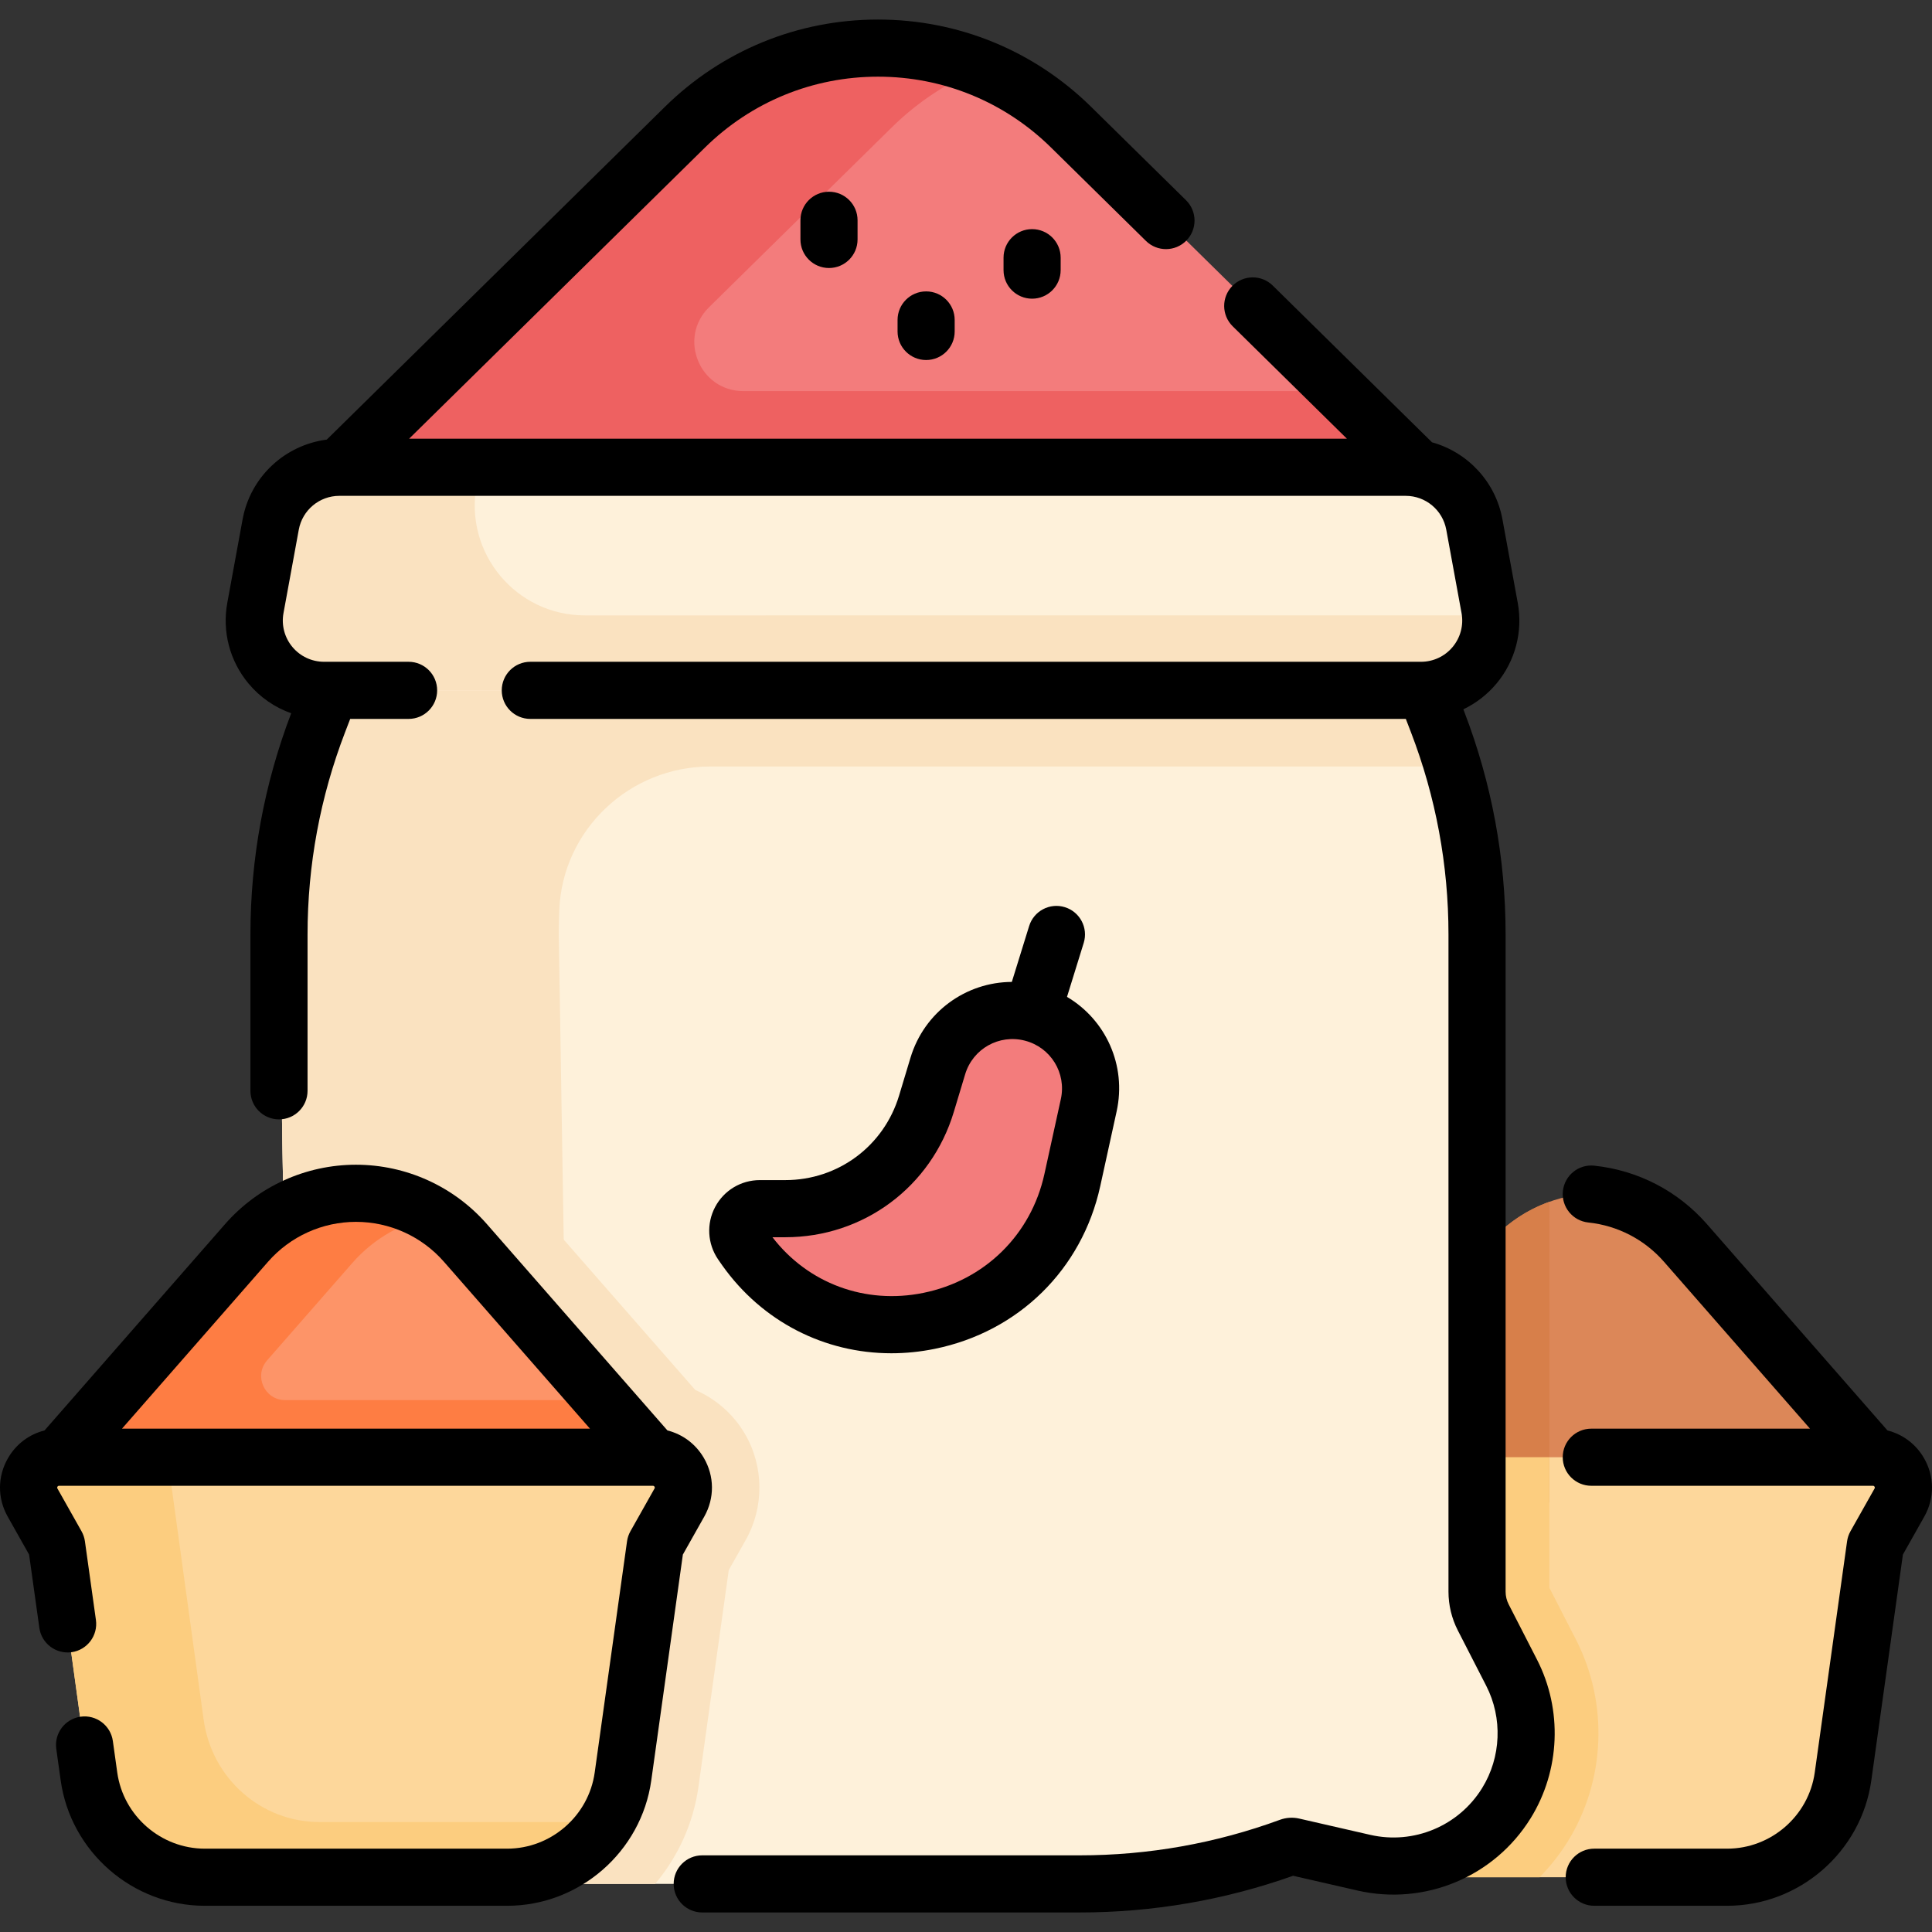 <svg id="Capa_1" enable-background="new 0 0 507.32 507.32" height="512" viewBox="0 0 507.32 507.32" width="512" xmlns="http://www.w3.org/2000/svg"><rect x="0" y="0" width="507.32" height="507.32" fill="#333333" stroke="none"/><g><g><path d="m372 122.699-90.75-89.308c-28.127-27.68-73.259-27.68-101.386 0l-90.75 89.308-15.854 23.584h307.943z" fill="#f37c7c"/><g><path d="m497.728 382.648-49.227-56.263c-15.215-17.39-42.268-17.39-57.483 0l-49.227 56.263-2.698 4.618c-1.886 3.229.442 7.286 4.182 7.286h156.009c2.393 0 3.883-2.597 2.676-4.663z" fill="#dc8758"/><path d="m349.646 466.477-8.49-60.71-6.321-11.214c-3-5.322.846-11.904 6.955-11.904h155.938c6.109 0 9.955 6.582 6.955 11.904l-6.321 11.214-8.49 60.71c-2.122 15.171-15.098 26.46-30.417 26.46h-79.393c-15.318-.001-28.295-11.289-30.416-26.46z" fill="#fdd79b"/><g><path d="m391.018 326.386-49.227 56.262-2.698 4.618c-1.886 3.229.442 7.286 4.182 7.286h63.581l.005-78.983c-5.899 2.11-11.384 5.72-15.843 10.817z" fill="#d77f4a"/><path d="m341.79 382.648c-6.109 0-9.955 6.582-6.955 11.904l6.321 11.214 8.49 60.71c2.122 15.171 15.098 26.459 30.417 26.459h24.223c2.773-2.83 5.279-5.975 7.427-9.445 9.874-15.951 10.69-36.229 2.13-52.923l-6.988-13.628v-34.292h-65.065z" fill="#fccd7f"/><path d="m374.306 181.275 3.175 8.254c6.857 17.829 10.374 36.767 10.374 55.869v172.563c0 2.345.558 4.656 1.628 6.742l7.454 14.535c5.574 10.87 5.051 23.865-1.379 34.252-7.848 12.677-22.89 18.959-37.423 15.629l-18.652-4.274c-.262-.06-.536-.043-.788.05-17.668 6.478-36.34 9.794-55.158 9.794h-206.224l-4.052-249.291c0-19.102 3.516-38.041 10.374-55.869l3.175-8.254 24.517-42.347h241.678z" fill="#fef1da"/></g><path d="m373.129 201.275c2.744 0 5.447-.298 8.075-.862-1.107-3.667-2.344-7.3-3.723-10.885l-3.175-8.254-21.301-42.347h-168.216-25.067-48.395l-24.517 42.347-3.175 8.254c-6.857 17.829-10.374 36.767-10.374 55.869l4.052 249.291h73.462l-4.052-249.291c0-2.166.045-4.329.136-6.49.884-21.101 18.51-37.633 39.629-37.633h186.641z" fill="#fae2c0"/><path d="m381.204 146.284-9.204-23.584-20.323-20h-156.485c-11.501 0-17.213-13.947-9.015-22.014l48.057-47.294c6.965-6.854 14.986-12.007 23.52-15.467-25.929-10.512-56.727-5.359-77.89 15.467l-90.749 89.308-15.854 23.584h54.369l9.124-13.573v13.573z" fill="#ee6161"/><path d="m369.113 122.699h-279.998c-8.851 0-16.438 6.323-18.034 15.029l-4.016 21.907c-2.064 11.262 6.584 21.64 18.034 21.64h288.03c11.45 0 20.098-10.378 18.034-21.64l-4.016-21.907c-1.596-8.706-9.183-15.029-18.034-15.029z" fill="#fef1da"/><path d="m153.547 161.592c-18.035 0-31.658-16.347-28.406-34.087l.881-4.805h-36.907c-8.851 0-16.438 6.323-18.034 15.028l-4.016 21.907c-2.065 11.262 6.584 21.64 18.034 21.64h288.03c10.782 0 19.077-9.205 18.284-19.683z" fill="#fae2c0"/><path d="m182.558 364.977-45.288-51.761c-11.05-12.63-27.013-19.873-43.794-19.873-6.678 0-13.22 1.165-19.381 3.342l3.219 198.003h94.723c5.937-7.074 10.012-15.795 11.361-25.442l7.964-56.958 4.463-7.917c4.863-8.63 4.779-19.304-.219-27.857-3.042-5.204-7.666-9.199-13.048-11.537z" fill="#fae2c0"/><path d="m171.445 382.648-49.227-56.263c-15.215-17.39-42.268-17.39-57.483 0l-49.227 56.263-2.698 4.618c-1.886 3.229.442 7.286 4.182 7.286h156.009c2.393 0 3.883-2.597 2.676-4.663z" fill="#fd9468"/><path d="m175.675 389.89-4.231-7.241-13.124-15h-83.447c-5.404 0-8.293-6.365-4.734-10.432l22.362-25.558c5.859-6.697 13.491-10.803 21.509-12.342-15.445-9.857-36.524-7.505-49.277 7.07l-49.227 56.262-2.698 4.618c-1.886 3.229.442 7.286 4.182 7.286h22.944c.061-.678.262-1.363.642-2.014l2.698-4.618 1.138-1.301v7.933h128.587c2.393 0 3.884-2.597 2.676-4.663z" fill="#fe7d43"/><path d="m23.362 467.809-8.49-61.674-6.321-11.393c-3-5.407.846-12.093 6.955-12.093h155.938c6.109 0 9.955 6.687 6.955 12.093l-6.321 11.393-8.49 61.674c-2.122 15.412-15.098 26.88-30.417 26.88h-79.392c-15.319 0-28.295-11.468-30.417-26.88z" fill="#fdd79b"/><path d="m83.891 478.449c-15.319 0-28.296-11.468-30.417-26.88l-8.49-61.674-4.02-7.246h-25.457c-6.109 0-9.955 6.687-6.955 12.094l6.321 11.393 8.49 61.674c2.122 15.412 15.098 26.88 30.417 26.88h79.393c11.513 0 21.702-6.479 26.956-16.24h-76.238z" fill="#fccd7f"/><path d="m271.017 266.005c10.662 2.764 17.23 13.463 14.872 24.221l-4.311 19.663c-8.874 40.474-61.814 51.837-85.8 18.05-.346-.487-.688-.98-1.027-1.477-2.625-3.856.104-9.081 4.769-9.081h6.686c17.08 0 32.142-11.193 37.068-27.548l2.984-9.905c3.174-10.537 14.106-16.685 24.759-13.923z" fill="#f37c7c"/></g></g><g><path d="m396.156 421.281c-.524-1.022-.802-2.17-.802-3.319v-172.564c0-20.1-3.658-39.803-10.874-58.562l-.222-.578c3.317-1.583 6.297-3.875 8.718-6.779 4.923-5.907 6.951-13.633 5.564-21.196l-4.016-21.907c-1.818-9.92-9.155-17.636-18.49-20.23l-41.819-41.155c-2.953-2.905-7.701-2.867-10.606.085s-2.867 7.701.085 10.606l29.994 29.518h-246.26l77.697-76.463c12.192-11.998 28.327-18.605 45.433-18.605s33.24 6.607 45.433 18.605l24.921 24.525c2.951 2.903 7.699 2.868 10.606-.085 2.905-2.952 2.867-7.701-.085-10.606l-24.921-24.525c-15.016-14.776-34.888-22.914-55.954-22.914s-40.938 8.138-55.954 22.914l-88.801 87.391c-11.01 1.418-20.052 9.774-22.098 20.939l-4.016 21.907c-1.387 7.563.642 15.29 5.564 21.197 3.013 3.616 6.894 6.281 11.213 7.81-7.101 18.623-10.705 38.17-10.705 58.108v41.034c0 4.143 3.357 7.5 7.5 7.5s7.5-3.357 7.5-7.5v-41.034c0-18.252 3.322-36.143 9.874-53.177l1.325-3.446h15.333c4.143 0 7.5-3.357 7.5-7.5s-3.357-7.5-7.5-7.5h-22.194c-3.225 0-6.258-1.421-8.322-3.898s-2.915-5.717-2.334-8.889l4.016-21.907c.943-5.146 5.425-8.881 10.656-8.881h279.999c5.232 0 9.714 3.734 10.657 8.881l4.016 21.907c.581 3.172-.27 6.411-2.334 8.889s-5.098 3.898-8.323 3.898h-233.875c-4.143 0-7.5 3.357-7.5 7.5s3.357 7.5 7.5 7.5h229.9l1.326 3.446c6.552 17.034 9.874 34.925 9.874 53.177v172.563c0 3.519.849 7.034 2.454 10.165l7.454 14.534c4.349 8.479 3.934 18.78-1.082 26.883-6.159 9.951-17.964 14.882-29.371 12.266l-18.669-4.278c-1.669-.379-3.404-.27-5.028.322-16.894 6.195-34.583 9.336-52.576 9.336h-99.138c-4.143 0-7.5 3.357-7.5 7.5s3.357 7.5 7.5 7.5h99.138c19.155 0 37.998-3.242 56.021-9.632l16.901 3.873c17.666 4.047 35.939-3.585 45.477-18.992 7.766-12.545 8.408-28.493 1.676-41.622z"/><path d="m184.933 398.236c2.732-4.848 2.688-10.609-.119-15.414-2.146-3.673-5.573-6.208-9.554-7.202l-47.397-54.172c-8.677-9.917-21.211-15.604-34.388-15.604-13.176 0-25.709 5.688-34.385 15.604l-47.399 54.172c-3.98.993-7.408 3.529-9.554 7.202-2.808 4.805-2.852 10.566-.12 15.414l5.623 9.977 2.692 19.246c.573 4.103 4.368 6.951 8.467 6.389 4.103-.574 6.963-4.364 6.389-8.467l-2.888-20.653c-.13-.93-.434-1.826-.895-2.644l-6.32-11.214c-.054-.097-.136-.242.004-.481.141-.24.308-.24.418-.24h155.938c.11 0 .277 0 .418.24.14.239.058.385.003.481l-6.319 11.214c-.461.817-.765 1.715-.895 2.644l-8.49 60.711c-1.594 11.4-11.478 19.997-22.989 19.997h-79.394c-11.512 0-21.396-8.597-22.989-19.998l-1.156-8.268c-.574-4.104-4.37-6.958-8.467-6.389-4.102.574-6.962 4.364-6.389 8.467l1.156 8.267c2.624 18.769 18.894 32.921 37.845 32.921h79.393c18.951 0 35.221-14.152 37.845-32.92l8.294-59.304zm-114.554-66.911c5.828-6.661 14.246-10.481 23.097-10.481s17.27 3.82 23.098 10.481l38.344 43.824h-122.884z"/><path d="m505.183 382.822c-2.146-3.673-5.573-6.208-9.554-7.202l-47.398-54.172c-7.61-8.699-18.121-14.151-29.595-15.353-4.131-.443-7.81 2.56-8.24 6.678-.432 4.12 2.559 7.81 6.678 8.24 7.7.807 14.756 4.469 19.868 10.312l38.344 43.824h-57.431c-4.143 0-7.5 3.357-7.5 7.5s3.357 7.5 7.5 7.5h73.959c.11 0 .277 0 .418.24.14.239.058.385.004.481l-6.321 11.214c-.461.817-.765 1.714-.895 2.644l-8.489 60.71c-1.595 11.4-11.479 19.998-22.99 19.998h-34.911c-4.143 0-7.5 3.357-7.5 7.5s3.357 7.5 7.5 7.5h34.911c18.95 0 35.221-14.152 37.846-32.92l8.293-59.304 5.623-9.977c2.731-4.847 2.687-10.609-.12-15.413z"/><path d="m279.625 238.215c-3.955-1.229-8.158.989-9.383 4.945l-4.547 14.68c-12.026.044-22.985 7.857-26.618 19.924l-2.985 9.906c-4.001 13.285-16.012 22.211-29.887 22.211h-6.686c-4.934 0-9.432 2.708-11.737 7.067-2.314 4.375-2.021 9.638.771 13.738.365.536.735 1.067 1.109 1.595 10.485 14.771 26.837 23.07 44.396 23.07 3.755 0 7.566-.38 11.386-1.157 22.016-4.48 38.669-20.842 43.461-42.699l4.311-19.663c2.656-12.113-2.88-24.068-13.034-30.065l4.389-14.17c1.225-3.955-.989-8.156-4.946-9.382zm-1.063 50.406-4.311 19.663c-3.502 15.974-15.688 27.935-31.8 31.213-15.249 3.104-30.279-2.483-39.611-14.614h3.364c20.543 0 38.325-13.216 44.249-32.884l2.985-9.906c2.021-6.708 8.914-10.581 15.696-8.827h-.001c6.791 1.76 10.932 8.504 9.429 15.355z"/><path d="m210.186 57.845v5.033c0 4.143 3.357 7.5 7.5 7.5s7.5-3.357 7.5-7.5v-5.033c0-4.143-3.357-7.5-7.5-7.5s-7.5 3.358-7.5 7.5z"/><path d="m235.689 84.018v3.021c0 4.143 3.357 7.5 7.5 7.5s7.5-3.357 7.5-7.5v-3.021c0-4.143-3.357-7.5-7.5-7.5s-7.5 3.357-7.5 7.5z"/><path d="m263.518 67.665v3.266c0 4.143 3.357 7.5 7.5 7.5s7.5-3.357 7.5-7.5v-3.266c0-4.143-3.357-7.5-7.5-7.5s-7.5 3.358-7.5 7.5z"/></g></g></svg>